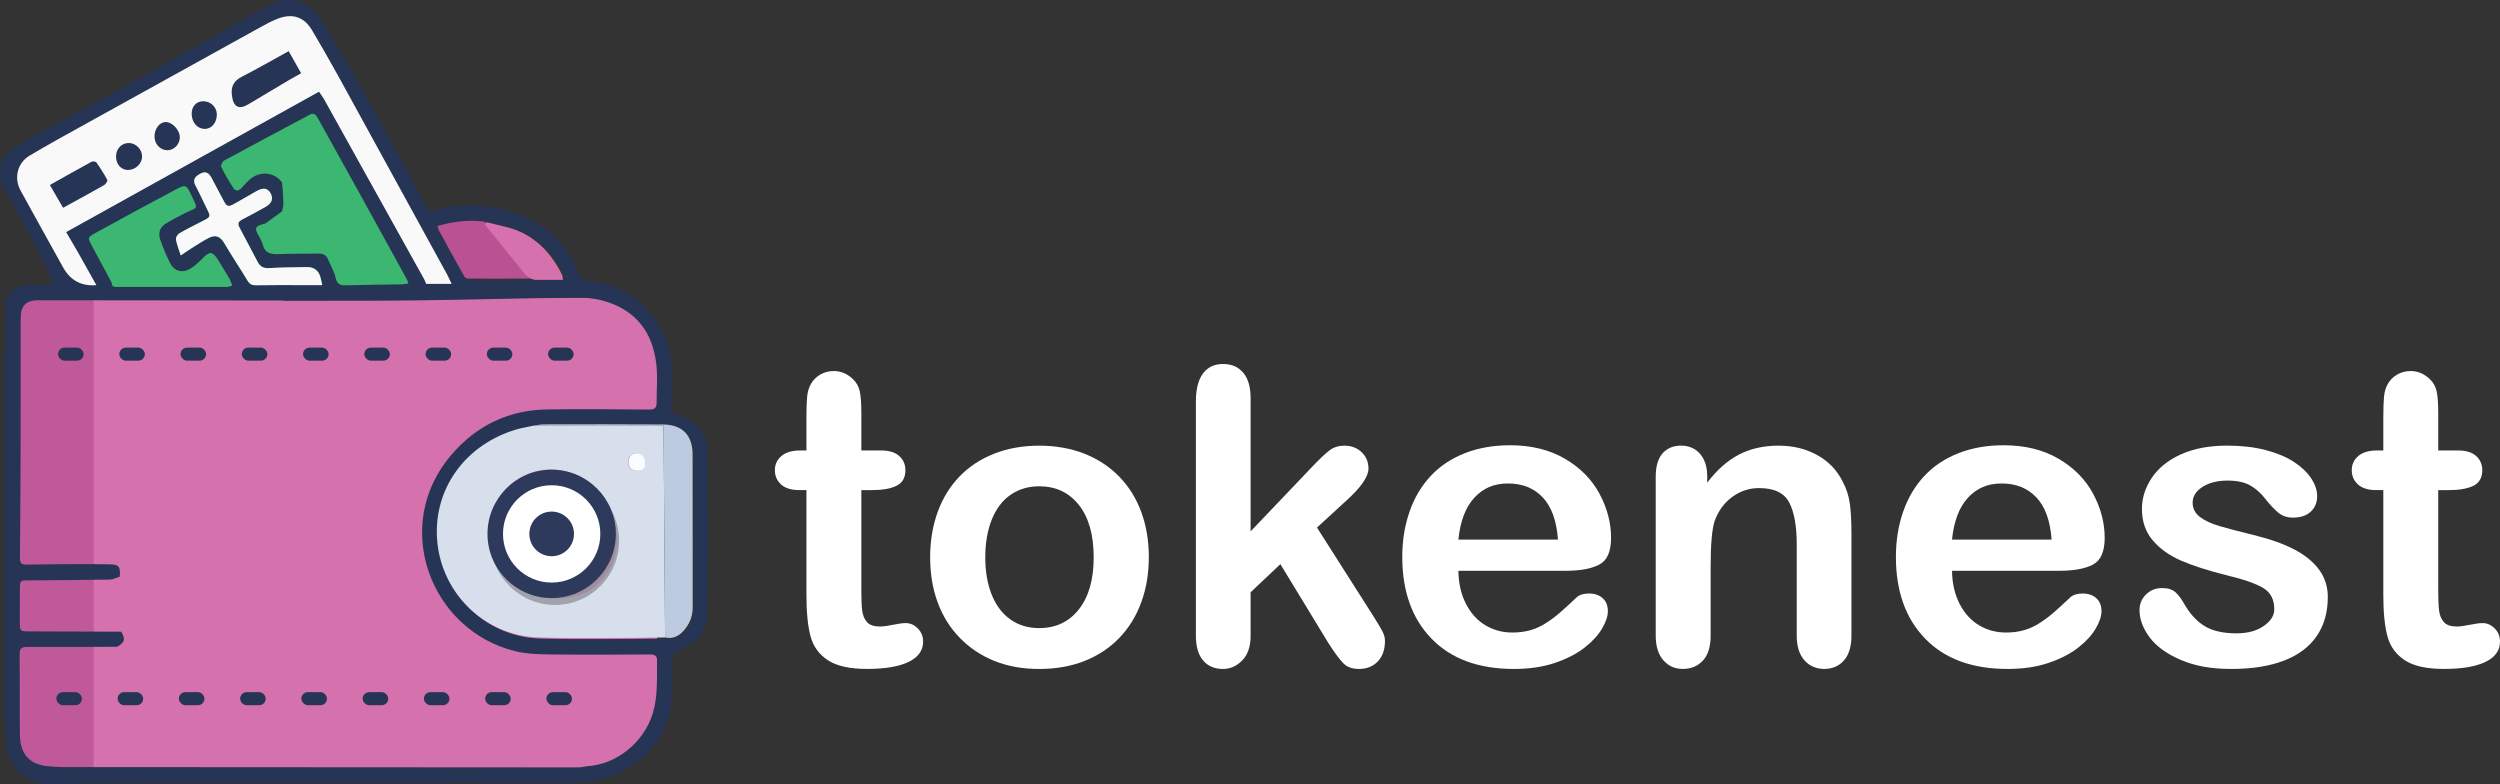 <?xml version="1.0" encoding="UTF-8"?>
<svg xmlns="http://www.w3.org/2000/svg" id="Layer_2" data-name="Layer 2" viewBox="0 0 1820.51 571.02">
  <rect x="0" y="0" width="1820.51" height="571.02" fill="#333333" stroke="none"/>
  <defs>
    <style>
      .cls-1 {
        fill: #fafdff;
      }

      .cls-1, .cls-2, .cls-3, .cls-4, .cls-5, .cls-6, .cls-7, .cls-8, .cls-9, .cls-10, .cls-11, .cls-12 {
        stroke-width: 0px;
      }

      .cls-2 {
        fill: #faf9f9;
      }

      .cls-3 {
        fill: #263555;
      }

      .cls-4 {
        fill: #d7dfed;
      }

      .cls-5 {
        fill: #fff;
      }

      .cls-6 {
        fill: #2d3a5c;
      }

      .cls-7 {
        fill: #92949b;
        opacity: .8;
      }

      .cls-8 {
        fill: #d571ad;
      }

      .cls-9 {
        fill: #bdcbe0;
      }

      .cls-10 {
        fill: #b95192;
      }

      .cls-11 {
        fill: #3cb772;
      }

      .cls-12 {
        fill: #c05999;
      }
    </style>
  </defs>
  <g id="Layer_2-2" data-name="Layer 2">
    <g>
      <path class="cls-8" d="m26.5,216.75h401.88c27.67,0,50.14,22.47,50.14,50.14v244.97c0,27.67-22.47,50.14-50.14,50.14H33.47c-11.59,0-20.99-9.41-20.99-20.99V230.78c0-7.74,6.28-14.03,14.03-14.03Z"></path>
      <rect class="cls-12" x="14.69" y="216.16" width="53.52" height="345.25"></rect>
      <path class="cls-10" d="m389.81,202.83c-16.28.05-32.57.16-48.85.06-1.38,0-3.36-1.04-4.02-2.19-6.4-11.25-12.58-22.62-18.79-33.97-.38-.7-.48-1.56-.93-3.11,12.5-3.76,24.92-4.91,37.66-2.71-3.4.37-1.6,1.82-.61,3.05,8.19,10.15,16.44,20.25,24.56,30.46,2.99,3.76,5.76,7.65,10.99,8.42Z"></path>
      <polygon class="cls-2" points="49.21 212.16 336.08 212.16 217.08 3.28 4.21 121.28 49.21 212.16"></polygon>
      <polygon class="cls-11" points="81.04 214.01 306.34 214.01 230.34 75.71 58.04 169.71 81.04 214.01"></polygon>
      <path class="cls-3" d="m515.25,329.55c-.02-8.76-3.2-16.4-10.57-21.53-3.63-2.53-7.83-4.33-11.95-6.03-2.66-1.1-3.78-2.2-3.62-5.42.41-7.98.18-15.99.18-23.99.01-36.11-25.61-64.79-61.5-68.46-4.16-.42-5.66-2.21-6.88-5.72-3.62-10.37-9.44-19.39-17.63-26.78-11.91-10.75-25.99-17.11-41.63-20.04-14.71-2.76-29.55-3.26-43.88,1.62-4.34,1.48-5.6.61-7.41-2.93-6.07-11.82-12.3-23.57-18.74-35.2-11.51-20.78-23.08-41.54-34.88-62.16-7.77-13.57-15.72-27.04-24.09-40.25-6.89-10.87-21.21-15.79-32.81-10.57-11.32,5.09-22.01,11.61-32.84,17.74-21.41,12.13-42.65,24.54-64.09,36.6-13.47,7.57-27.21,14.67-40.76,22.09-17.19,9.42-34.45,18.74-51.38,28.6-3.77,2.2-7.56,5.98-9.17,9.92-3.1,7.58-1.41,15.41,2.59,22.56,6.31,11.3,12.92,22.44,19.01,33.87,5.08,9.53,9.69,19.31,14.3,29.09,1.91,4.04.54,5.25-3.87,5.03-5.27-.26-10.61-.2-15.85.32-8.39.84-13.4,6.63-13.49,15.02-.34,29.97-.84,59.94-.92,89.91-.16,59.27-.17,118.54-.07,177.81.03,16.63-.23,33.34,1.23,49.88,1.62,18.24,13.48,31.04,33.36,30.47,22.96-.66,45.94-.94,68.91-1,52.32-.14,104.65-.04,156.97-.04v-.04c50.5,0,100.99-.18,151.48.13,12.75.08,24.81-1.68,36.23-7.37,12.19-6.08,22.53-14.53,29.27-26.33,6.63-11.59,9.11-24.5,8.58-37.94-.23-5.99.03-12-.07-18-.04-2.95.8-4.43,3.9-5.85,13.49-6.18,21.86-13.46,22.01-28.03.38-38.99.19-77.98.08-116.98Zm-158.98-167.65c8.1,2.26,16.69,3.47,24.21,6.99,13.8,6.46,23.59,17.53,30.27,31.24.34.69.28,1.57.62,3.69h-20.17c-16.28.05-32.57.16-48.85.06-1.38-.01-3.36-1.04-4.02-2.2-6.4-11.24-12.58-22.61-18.79-33.97-.39-.69-.48-1.55-.94-3.1,12.5-3.76,24.93-4.91,37.67-2.71Zm-289.32,17.16c-3.17-5.82-3.32-6.19,2.25-9.25,19.36-10.63,38.76-21.18,58.27-31.53,7.99-4.24,8.14-3.97,12.16,4.45,4.91,10.29,4.25,7.92-4.46,12.24-4.89,2.43-9.73,5-14.41,7.82-4.44,2.68-5.74,7-4.07,11.72,2.11,5.92,4.47,11.82,7.35,17.4,2.91,5.62,8.7,7.17,14.32,3.89,3.37-1.98,6.32-4.83,9.11-7.63,5.39-5.37,7.23-5.33,11.39,1.18,2.94,4.6,5.66,9.35,8.48,14.03.62,1.54,1.23,3.08,1.84,4.61-1.25.33-2.5.93-3.76.94-26.56.05-53.12.04-79.68.02-2.18,0-4.57.18-4.4-3.15-4.8-8.92-9.56-17.85-14.39-26.74Zm138.91-40.87c-.12-1.8-.34-3.6-.52-5.4-5.55-7.64-16.32-8.58-23.61-1.97-2.09,1.89-3.99,4.01-5.88,6.11-1.99,2.21-4.25,2.5-5.84.06-3.25-4.97-6.28-10.11-8.9-15.42-.5-1,.84-3.95,2.08-4.63,20.73-11.28,41.57-22.35,62.4-33.45,2.98-1.59,4.42-.03,5.83,2.54,9.69,17.62,19.55,35.15,29.28,52.75,11.9,21.53,23.74,43.09,35.59,64.64.39.7.59,1.51,1.13,2.93-1.67.27-3.02.65-4.38.68-13.83.26-27.65.38-41.48.74-4.09.1-6.14-.98-7.15-5.44-1.07-4.75-3.75-9.14-5.64-13.71-1.37-3.33-3.94-4.05-7.24-3.98-9.67.21-19.34,0-29,.4-5.63.23-9.8-.86-11.24-7.04-.41-1.74-1.41-3.34-2.14-5-4.33-6.91-3.75-8.37,4.04-10.22,4.06-2.95,8.11-5.9,12.17-8.85.36-1.75.99-3.49,1-5.24.02-3.5-.28-7-.5-10.5Zm-43.25,7.56c2.62,4.98,3.49,5.25,8.5,2.4,5.33-3.02,10.6-6.13,15.94-9.12,4.63-2.6,7.81-2.04,9.9,1.57,2.22,3.84,1.06,7.42-3.4,9.92-5.66,3.17-11.36,6.29-17.13,9.26-2.49,1.29-3.66,2.77-2.22,5.51,4.51,8.53,8.98,17.08,13.5,25.61,1.72,3.24,4.24,4.53,8.12,4.31,9.15-.51,18.32-.52,27.48-.72q7.82-.17,9.97,7.18c.49,1.71.82,3.47,1.38,5.92h-15.36c-11,.01-21.99-.05-32.99.11-2.81.04-4.47-.77-5.98-3.27-5.58-9.27-11.64-18.26-17.11-27.59-2.73-4.65-6.23-6.04-10.78-3.82-4.44,2.16-8.56,4.98-12.77,7.6-2.49,1.54-4.89,3.24-8.06,5.37-1.48-4.74-2.91-8.16-3.48-11.71-.21-1.33,1.19-3.61,2.49-4.37,5.46-3.18,11.15-5.97,16.78-8.86,6.24-3.2,6.21-3.16,3.15-9.26-2.75-5.51-5.24-11.16-8.15-16.58-2.45-4.55-.09-6.76,3.48-8.72,3.83-2.1,6.27-.55,8.09,2.93,2.85,5.46,5.77,10.89,8.65,16.33Zm-147.72-7.17c-4.87-8.95-2.24-19.92,6.6-25.21,14.27-8.55,28.91-16.47,43.46-24.55,41.49-23.02,83-45.99,124.54-68.93,4.21-2.33,8.49-4.66,12.98-6.36,10.65-4.02,18.98-1.2,24.8,8.52,6.58,10.99,12.92,22.14,19.1,33.37,26.47,48.13,52.85,96.32,79.24,144.49.95,1.74,1.72,3.57,3.27,6.82h-18.53c-.53-1.21-.96-2.48-1.6-3.63-24.27-43.66-48.55-87.32-72.85-130.96-.86-1.54-1.98-2.94-3.62-5.35-61.56,34.18-122.76,68.16-184.1,102.23,3.26,5.57,5.99,10.12,8.6,14.73,4.5,7.95,8.94,15.94,13.4,23.91q-16.4,1.36-24.34-13.15c-10.28-18.66-20.76-37.22-30.95-55.93Zm460.31,381.35c-6.65,21.05-26.55,36.9-47.91,38.06-2.11.29-4.22.83-6.33.83-125.23-.04-250.45-.12-375.68-.23-2.82,0-5.64-.33-8.47-.47-14.44-.69-22.11-8.24-22.27-22.63-.22-19.81.02-39.63-.16-59.44-.03-4.18,1.78-4.96,5.43-4.95,21.81.07,43.63-.04,65.44-.1,5.66-3.2,6.33-5.65,2.98-11-22.13-.07-44.25-.15-66.38-.21-7.35-.02-7.37,0-7.37-7.43s.02-15.31.04-22.96c.02-6.74.02-6.72,6.53-6.77,19.63-.15,39.26-.24,58.89-.57,2.45-.04,4.88-1.42,7.32-2.18.41-7.68-.61-8.83-8.07-8.94-5.29-.07-10.58-.12-15.87-.18-14.81.1-29.63.09-44.44.38-4.3.08-4.36-2.26-4.33-5.37.19-24.14.39-48.28.45-72.42.08-33.8.03-67.6.06-101.41,0-9.3,3.73-13.32,12.86-13.31,59.11,0,118.22.1,177.34.18.66,0,1.32.14,1.98.22,31.48-.07,62.97.12,94.46-.27,39.97-.49,79.94-1.67,119.91-2.01,7.63-.06,15.71,1.27,22.86,3.91,21.76,8.02,32.01,25.03,33.73,47.47.63,8.27-.11,16.65-.04,24.97.04,3.84-1.42,5.17-5.33,5.14-24.82-.18-49.65-.5-74.47-.09-28.01.46-51.31,11.7-69.57,32.92-44.33,51.53-15.49,128,46.46,143.13,7.67,1.88,15.85,2.25,23.8,2.35,24.66.29,49.32.21,73.97.04,4.05-.03,5.6.85,5.5,5.18-.29,12.8.62,25.67-3.32,38.16Zm23.43-59.64c-3.68,4.07-7.92,5.87-13.32,4.72-14.32.13-28.63.36-42.94.36-16.49,0-32.99.17-49.46-.41-40.7-1.41-72.98-34.61-73.82-75.44-.71-35.08,21.96-65.11,57.39-75.84,4.11-1.25,8.41-1.92,12.62-2.86,2.61-.35,5.22-.99,7.84-.99,28.96-.05,57.93-.13,86.89.07,14.07.1,21.51,7.81,21.53,21.86.06,37.12-.01,74.24.04,111.36,0,6.68-2.31,12.24-6.77,17.17Z"></path>
      <path class="cls-2" d="m131.6,185.99c-1.48-4.74-2.9-8.15-3.47-11.7-.21-1.33,1.19-3.61,2.49-4.37,5.46-3.18,11.15-5.97,16.78-8.86,6.24-3.2,6.21-3.16,3.16-9.27-2.76-5.51-5.24-11.16-8.16-16.58-2.44-4.55-.08-6.76,3.48-8.71,3.83-2.1,6.27-.55,8.09,2.93,2.86,5.46,5.77,10.89,8.65,16.33,2.63,4.97,3.49,5.24,8.51,2.4,5.32-3.02,10.59-6.13,15.93-9.12,4.64-2.59,7.81-2.04,9.9,1.57,2.22,3.84,1.07,7.42-3.4,9.92-5.66,3.17-11.36,6.29-17.13,9.27-2.49,1.29-3.66,2.77-2.22,5.5,4.5,8.53,8.97,17.09,13.49,25.61,1.72,3.24,4.24,4.53,8.12,4.32,9.14-.51,18.31-.53,27.48-.72q7.82-.17,9.97,7.18c.5,1.71.82,3.47,1.38,5.92-5.5,0-10.43,0-15.36,0-11,.01-21.99-.05-32.99.11-2.81.04-4.47-.77-5.98-3.27-5.58-9.28-11.64-18.26-17.12-27.59-2.73-4.65-6.22-6.04-10.77-3.82-4.44,2.16-8.56,4.99-12.78,7.6-2.49,1.54-4.88,3.24-8.06,5.37Z"></path>
      <path class="cls-4" d="m484.31,464.21c-14.31.13-28.63.36-42.94.36-16.49,0-32.99.17-49.46-.4-40.69-1.42-72.98-34.61-73.81-75.44-.71-35.09,21.95-65.11,57.38-75.84,4.12-1.25,8.41-1.92,12.62-2.86,31.4,0,62.8,0,95.1,0,.37,51.85.74,103.02,1.11,154.19Zm-40.2-90.93c-.57-1.52-1.08-3.06-1.71-4.55-7.11-16.85-24.38-27.62-42.97-26.84-18.68.79-35.1,12.84-40.32,30.54-5.93,20.06-.07,36.68,16.19,49.71.91,1.14,1.68,2.44,2.75,3.41,11.84,10.64,25.61,12.07,40.56,8.71,25.19-5.66,39.13-38.79,25.51-60.98Zm25.2-35.72c.09-4.67-2.08-7.43-5.82-7.4-4.03.03-6.02,2.28-6.18,6.25-.18,4.23,2.55,6.21,6.08,6.4,3.3.18,6.36-1.13,5.92-5.25Z"></path>
      <path class="cls-9" d="m484.31,464.21c-.37-51.17-.74-102.33-1.11-154.19-32.3,0-63.7,0-95.1,0,2.61-.34,5.22-.98,7.84-.99,28.96-.05,57.93-.13,86.89.07,14.07.1,21.51,7.81,21.54,21.86.06,37.12-.01,74.24.04,111.36,0,6.68-2.31,12.24-6.77,17.17-3.68,4.07-7.91,5.87-13.32,4.71Z"></path>
      <path class="cls-8" d="m389.81,203.83c-5.23-.77-8-4.66-10.99-8.42-8.12-10.21-16.37-20.31-24.56-30.46-.99-1.23-2.78-2.68.61-3.05,8.1,2.26,16.7,3.47,24.21,6.99,13.8,6.46,23.59,17.53,30.27,31.24.34.69.28,1.57.62,3.69h-20.17Z"></path>
      <circle class="cls-7" cx="404.13" cy="393.79" r="46.73"></circle>
      <rect class="cls-3" x="265.29" y="253.13" width="18.61" height="9.51" rx="4.75" ry="4.75"></rect>
      <rect class="cls-3" x="220.69" y="253.13" width="18.61" height="9.51" rx="4.75" ry="4.75"></rect>
      <rect class="cls-3" x="176.08" y="253.13" width="18.61" height="9.51" rx="4.75" ry="4.75"></rect>
      <rect class="cls-3" x="131.47" y="253.13" width="18.61" height="9.51" rx="4.75" ry="4.75"></rect>
      <rect class="cls-3" x="86.87" y="253.13" width="18.61" height="9.51" rx="4.75" ry="4.75"></rect>
      <rect class="cls-3" x="309.9" y="253.13" width="18.61" height="9.51" rx="4.75" ry="4.75"></rect>
      <rect class="cls-3" x="42.26" y="253.13" width="18.61" height="9.51" rx="4.75" ry="4.75"></rect>
      <rect class="cls-3" x="354.51" y="253.13" width="18.61" height="9.51" rx="4.75" ry="4.75"></rect>
      <rect class="cls-3" x="399.11" y="253.13" width="18.61" height="9.51" rx="4.75" ry="4.75"></rect>
      <rect class="cls-3" x="264.08" y="504.03" width="18.61" height="9.51" rx="4.75" ry="4.75"></rect>
      <rect class="cls-3" x="219.47" y="504.03" width="18.61" height="9.51" rx="4.75" ry="4.75"></rect>
      <rect class="cls-3" x="174.87" y="504.03" width="18.61" height="9.51" rx="4.75" ry="4.75"></rect>
      <rect class="cls-3" x="130.26" y="504.03" width="18.61" height="9.51" rx="4.75" ry="4.75"></rect>
      <rect class="cls-3" x="85.65" y="504.03" width="18.61" height="9.51" rx="4.75" ry="4.75"></rect>
      <rect class="cls-3" x="308.69" y="504.03" width="18.61" height="9.51" rx="4.75" ry="4.75"></rect>
      <rect class="cls-3" x="41.05" y="504.03" width="18.61" height="9.51" rx="4.75" ry="4.75"></rect>
      <rect class="cls-3" x="353.29" y="504.03" width="18.61" height="9.51" rx="4.75" ry="4.75"></rect>
      <rect class="cls-3" x="397.9" y="504.03" width="18.61" height="9.51" rx="4.75" ry="4.75"></rect>
      <circle class="cls-6" cx="401.72" cy="388.79" r="46.73"></circle>
      <circle class="cls-5" cx="401.72" cy="388.79" r="35.44"></circle>
      <circle class="cls-6" cx="401.72" cy="388.79" r="16.26"></circle>
      <path class="cls-1" d="m469.65,337.54c.44,4.12-2.62,5.43-5.92,5.25-3.53-.19-6.25-2.18-6.08-6.4.17-3.96,2.15-6.22,6.18-6.25,3.74-.03,5.92,2.73,5.82,7.4Z"></path>
      <path class="cls-3" d="m210.22,37.25c3.11,5.52,5.95,10.56,9.05,16.07-3.06,1.72-5.93,3.27-8.74,4.93-9.85,5.85-19.69,11.72-29.51,17.61-7.1,4.26-11.03,2.12-12.12-6.15-.84-6.39,1.02-10.65,7-13.72,11.48-5.89,22.68-12.35,34.32-18.74Z"></path>
      <path class="cls-3" d="m45.92,151.32c-3.33-5.76-6.29-10.9-9.59-16.6,10.23-5.75,20.16-11.4,30.18-16.86.93-.5,3.17-.32,3.65.36,2.91,4.12,5.63,8.4,7.99,12.85.36.68-1.19,3.07-2.38,3.75-9.67,5.51-19.47,10.8-29.85,16.5Z"></path>
      <path class="cls-3" d="m157.9,83.15c.11,6.03-3.69,10.69-8.75,10.73-5.29.04-9.43-4.6-9.57-10.72-.13-5.47,3.12-9.23,8.14-9.44,5.37-.22,10.08,4.14,10.18,9.43Z"></path>
      <path class="cls-3" d="m120.67,88.88c4.8-.04,10.32,5.91,10.29,11.09-.02,5.08-4.21,9.43-9.08,9.45-5.02.02-9.24-4.37-9.37-9.73-.14-5.8,3.6-10.76,8.16-10.8Z"></path>
      <path class="cls-3" d="m93.84,104.14c5.28.09,9.79,4.81,9.62,10.08-.17,5.12-4.92,9.55-10.26,9.56-5.08.01-8.84-4.33-8.71-10.05.13-5.53,4.18-9.68,9.36-9.59Z"></path>
    </g>
    <g>
      <path class="cls-5" d="m582.86,328.05h4.39v-24.02c0-6.45.17-11.5.51-15.16.34-3.66,1.29-6.81,2.86-9.45,1.56-2.73,3.81-4.96,6.74-6.67,2.93-1.71,6.2-2.56,9.81-2.56,5.08,0,9.67,1.9,13.77,5.71,2.73,2.54,4.47,5.64,5.2,9.3s1.1,8.86,1.1,15.6v27.25h14.65c5.66,0,9.98,1.34,12.96,4.03,2.98,2.69,4.47,6.13,4.47,10.33,0,5.37-2.12,9.13-6.37,11.28-4.25,2.15-10.33,3.22-18.24,3.22h-7.47v73.54c0,6.25.22,11.06.66,14.43s1.61,6.1,3.52,8.2c1.9,2.1,5,3.15,9.3,3.15,2.34,0,5.52-.41,9.52-1.25,4-.83,7.13-1.25,9.38-1.25,3.22,0,6.13,1.3,8.72,3.88,2.59,2.59,3.88,5.79,3.88,9.59,0,6.45-3.52,11.38-10.55,14.79s-17.14,5.13-30.32,5.13c-12.5,0-21.97-2.1-28.42-6.3s-10.67-10.01-12.67-17.43c-2-7.42-3-17.33-3-29.74v-76.76h-5.27c-5.76,0-10.16-1.37-13.18-4.1-3.03-2.73-4.54-6.2-4.54-10.4s1.59-7.64,4.76-10.33c3.17-2.68,7.79-4.03,13.84-4.03Z"></path>
      <path class="cls-5" d="m836.57,405.83c0,11.92-1.86,22.9-5.57,32.96-3.71,10.06-9.08,18.7-16.11,25.93-7.03,7.23-15.43,12.77-25.2,16.63-9.77,3.86-20.75,5.79-32.96,5.79s-23-1.96-32.67-5.86-18.04-9.5-25.12-16.77c-7.08-7.27-12.45-15.87-16.11-25.78-3.66-9.91-5.49-20.87-5.49-32.89s1.85-23.19,5.57-33.25c3.71-10.06,9.03-18.65,15.97-25.78,6.93-7.13,15.33-12.62,25.2-16.48,9.86-3.86,20.75-5.79,32.67-5.79s23.09,1.96,32.96,5.86c9.86,3.91,18.31,9.47,25.34,16.7,7.03,7.23,12.38,15.82,16.04,25.78s5.49,20.95,5.49,32.96Zm-40.14,0c0-16.31-3.59-29-10.77-38.09s-16.82-13.62-28.93-13.62c-7.81,0-14.7,2.03-20.65,6.08-5.96,4.05-10.55,10.03-13.77,17.94s-4.83,17.14-4.83,27.69,1.59,19.58,4.76,27.39c3.17,7.81,7.71,13.79,13.62,17.94,5.91,4.15,12.87,6.23,20.87,6.23,12.11,0,21.75-4.56,28.93-13.7,7.18-9.13,10.77-21.75,10.77-37.87Z"></path>
      <path class="cls-5" d="m967.67,468.82l-35.3-58.01-21.68,20.51v31.79c0,7.72-2.03,13.65-6.08,17.8-4.05,4.15-8.72,6.23-13.99,6.23-6.15,0-10.99-2.05-14.5-6.15s-5.27-10.16-5.27-18.16v-170.51c0-8.88,1.71-15.65,5.13-20.29,3.42-4.64,8.3-6.96,14.65-6.96s11.03,2.1,14.65,6.3c3.61,4.2,5.42,10.4,5.42,18.6v96.97l44.97-47.17c5.57-5.86,9.81-9.86,12.74-12.01,2.93-2.15,6.49-3.22,10.69-3.22,4.98,0,9.13,1.59,12.45,4.76,3.32,3.17,4.98,7.16,4.98,11.94,0,5.86-5.42,13.67-16.26,23.44l-21.24,19.48,41.02,64.45c3.03,4.79,5.2,8.42,6.52,10.91s1.98,4.86,1.98,7.1c0,6.35-1.74,11.35-5.2,15.01-3.47,3.66-8.03,5.49-13.7,5.49-4.88,0-8.64-1.32-11.28-3.96s-6.2-7.42-10.69-14.36Z"></path>
      <path class="cls-5" d="m1140.23,415.65h-78.22c.1,9.08,1.93,17.09,5.49,24.02,3.56,6.94,8.3,12.16,14.21,15.67,5.91,3.52,12.43,5.27,19.56,5.27,4.78,0,9.16-.56,13.11-1.68,3.96-1.12,7.79-2.88,11.5-5.27,3.71-2.39,7.13-4.96,10.25-7.69,3.12-2.73,7.18-6.45,12.16-11.13,2.05-1.76,4.98-2.64,8.79-2.64,4.1,0,7.42,1.12,9.96,3.37,2.54,2.25,3.81,5.42,3.81,9.52,0,3.61-1.42,7.84-4.25,12.67-2.83,4.83-7.1,9.47-12.82,13.92-5.71,4.45-12.89,8.13-21.53,11.06s-18.58,4.39-29.81,4.39c-25.69,0-45.66-7.32-59.91-21.97-14.26-14.65-21.39-34.52-21.39-59.62,0-11.81,1.76-22.78,5.27-32.89s8.64-18.77,15.38-26c6.74-7.23,15.04-12.77,24.9-16.63,9.86-3.86,20.8-5.79,32.81-5.79,15.62,0,29.03,3.3,40.21,9.89,11.18,6.59,19.56,15.11,25.12,25.56,5.57,10.45,8.35,21.09,8.35,31.93,0,10.06-2.88,16.58-8.64,19.56-5.76,2.98-13.87,4.47-24.32,4.47Zm-78.22-22.71h72.51c-.98-13.67-4.67-23.9-11.06-30.69-6.4-6.79-14.82-10.18-25.27-10.18s-18.14,3.44-24.54,10.33c-6.4,6.88-10.28,17.07-11.65,30.54Z"></path>
      <path class="cls-5" d="m1243.21,346.65v4.83c7.03-9.28,14.72-16.09,23.07-20.43,8.35-4.34,17.94-6.52,28.78-6.52s19.97,2.3,28.27,6.88c8.3,4.59,14.5,11.08,18.6,19.48,2.64,4.88,4.34,10.16,5.13,15.82.78,5.67,1.17,12.89,1.17,21.68v74.41c0,8.01-1.83,14.06-5.49,18.16s-8.42,6.15-14.28,6.15-10.79-2.1-14.5-6.3c-3.71-4.2-5.57-10.2-5.57-18.02v-66.65c0-13.18-1.83-23.27-5.49-30.25-3.66-6.98-10.96-10.47-21.9-10.47-7.13,0-13.62,2.12-19.48,6.37s-10.16,10.08-12.89,17.5c-1.96,5.96-2.93,17.09-2.93,33.4v50.1c0,8.11-1.88,14.19-5.64,18.24-3.76,4.05-8.62,6.08-14.58,6.08s-10.5-2.1-14.21-6.3c-3.71-4.2-5.57-10.2-5.57-18.02v-115.58c0-7.62,1.66-13.3,4.98-17.07,3.32-3.76,7.86-5.64,13.62-5.64,3.52,0,6.69.83,9.52,2.49,2.83,1.66,5.1,4.15,6.81,7.47,1.71,3.32,2.56,7.38,2.56,12.16Z"></path>
      <path class="cls-5" d="m1499.7,415.65h-78.22c.1,9.08,1.93,17.09,5.49,24.02,3.56,6.94,8.3,12.16,14.21,15.67,5.91,3.52,12.43,5.27,19.56,5.27,4.78,0,9.16-.56,13.11-1.68,3.96-1.12,7.79-2.88,11.5-5.27,3.71-2.39,7.13-4.96,10.25-7.69,3.12-2.73,7.18-6.45,12.16-11.13,2.05-1.76,4.98-2.64,8.79-2.64,4.1,0,7.42,1.12,9.96,3.37,2.54,2.25,3.81,5.42,3.81,9.52,0,3.61-1.42,7.84-4.25,12.67-2.83,4.83-7.1,9.47-12.82,13.92-5.71,4.45-12.89,8.13-21.53,11.06s-18.58,4.39-29.81,4.39c-25.69,0-45.66-7.32-59.91-21.97-14.26-14.65-21.39-34.52-21.39-59.62,0-11.81,1.76-22.78,5.27-32.89s8.64-18.77,15.38-26c6.74-7.23,15.04-12.77,24.9-16.63,9.86-3.86,20.8-5.79,32.81-5.79,15.62,0,29.03,3.3,40.21,9.89,11.18,6.59,19.56,15.11,25.12,25.56,5.57,10.45,8.35,21.09,8.35,31.93,0,10.06-2.88,16.58-8.64,19.56-5.76,2.98-13.87,4.47-24.32,4.47Zm-78.22-22.71h72.51c-.98-13.67-4.67-23.9-11.06-30.69-6.4-6.79-14.82-10.18-25.27-10.18s-18.14,3.44-24.54,10.33c-6.4,6.88-10.28,17.07-11.65,30.54Z"></path>
      <path class="cls-5" d="m1695.11,434.84c0,11.04-2.69,20.49-8.06,28.34-5.37,7.86-13.31,13.82-23.8,17.87-10.5,4.05-23.27,6.08-38.31,6.08s-26.66-2.2-36.91-6.59-17.82-9.89-22.71-16.48c-4.88-6.59-7.32-13.21-7.32-19.85,0-4.39,1.56-8.15,4.69-11.28s7.08-4.69,11.87-4.69c4.2,0,7.42,1.03,9.67,3.08,2.25,2.05,4.39,4.93,6.45,8.64,4.1,7.13,9.01,12.45,14.72,15.97s13.5,5.27,23.36,5.27c8.01,0,14.58-1.78,19.7-5.35,5.13-3.56,7.69-7.64,7.69-12.23,0-7.03-2.66-12.16-7.98-15.38-5.32-3.22-14.09-6.3-26.29-9.23-13.77-3.42-24.98-7.01-33.62-10.77-8.64-3.76-15.55-8.72-20.73-14.87-5.18-6.15-7.76-13.72-7.76-22.71,0-8.01,2.39-15.58,7.18-22.71,4.78-7.13,11.84-12.82,21.17-17.07,9.32-4.25,20.58-6.37,33.76-6.37,10.35,0,19.65,1.08,27.91,3.22,8.25,2.15,15.14,5.03,20.65,8.64,5.52,3.61,9.72,7.62,12.6,12.01,2.88,4.39,4.32,8.69,4.32,12.89,0,4.59-1.54,8.35-4.61,11.28s-7.45,4.39-13.11,4.39c-4.1,0-7.59-1.17-10.47-3.52-2.88-2.34-6.18-5.86-9.89-10.55-3.03-3.9-6.59-7.03-10.69-9.38s-9.67-3.52-16.7-3.52-13.23,1.54-18.02,4.61c-4.79,3.08-7.18,6.91-7.18,11.5,0,4.2,1.76,7.64,5.27,10.33,3.52,2.69,8.25,4.91,14.21,6.67,5.96,1.76,14.16,3.91,24.61,6.45,12.4,3.03,22.53,6.64,30.4,10.84,7.86,4.2,13.82,9.16,17.87,14.87,4.05,5.71,6.08,12.23,6.08,19.56Z"></path>
      <path class="cls-5" d="m1731.15,328.05h4.39v-24.02c0-6.45.17-11.5.51-15.16.34-3.66,1.29-6.81,2.86-9.45,1.56-2.73,3.81-4.96,6.74-6.67,2.93-1.71,6.2-2.56,9.81-2.56,5.08,0,9.67,1.9,13.77,5.71,2.73,2.54,4.47,5.64,5.2,9.3s1.1,8.86,1.1,15.6v27.25h14.65c5.66,0,9.98,1.34,12.96,4.03,2.98,2.69,4.47,6.13,4.47,10.33,0,5.37-2.12,9.13-6.37,11.28-4.25,2.15-10.33,3.22-18.24,3.22h-7.47v73.54c0,6.25.22,11.06.66,14.43s1.61,6.1,3.52,8.2c1.9,2.1,5,3.15,9.3,3.15,2.34,0,5.52-.41,9.52-1.25,4-.83,7.13-1.25,9.38-1.25,3.22,0,6.13,1.3,8.72,3.88,2.59,2.59,3.88,5.79,3.88,9.59,0,6.45-3.52,11.38-10.55,14.79s-17.14,5.13-30.32,5.13c-12.5,0-21.97-2.1-28.42-6.3s-10.67-10.01-12.67-17.43c-2-7.42-3-17.33-3-29.74v-76.76h-5.27c-5.76,0-10.16-1.37-13.18-4.1-3.03-2.73-4.54-6.2-4.54-10.4s1.59-7.64,4.76-10.33c3.17-2.68,7.79-4.03,13.84-4.03Z"></path>
    </g>
  </g>
</svg>
